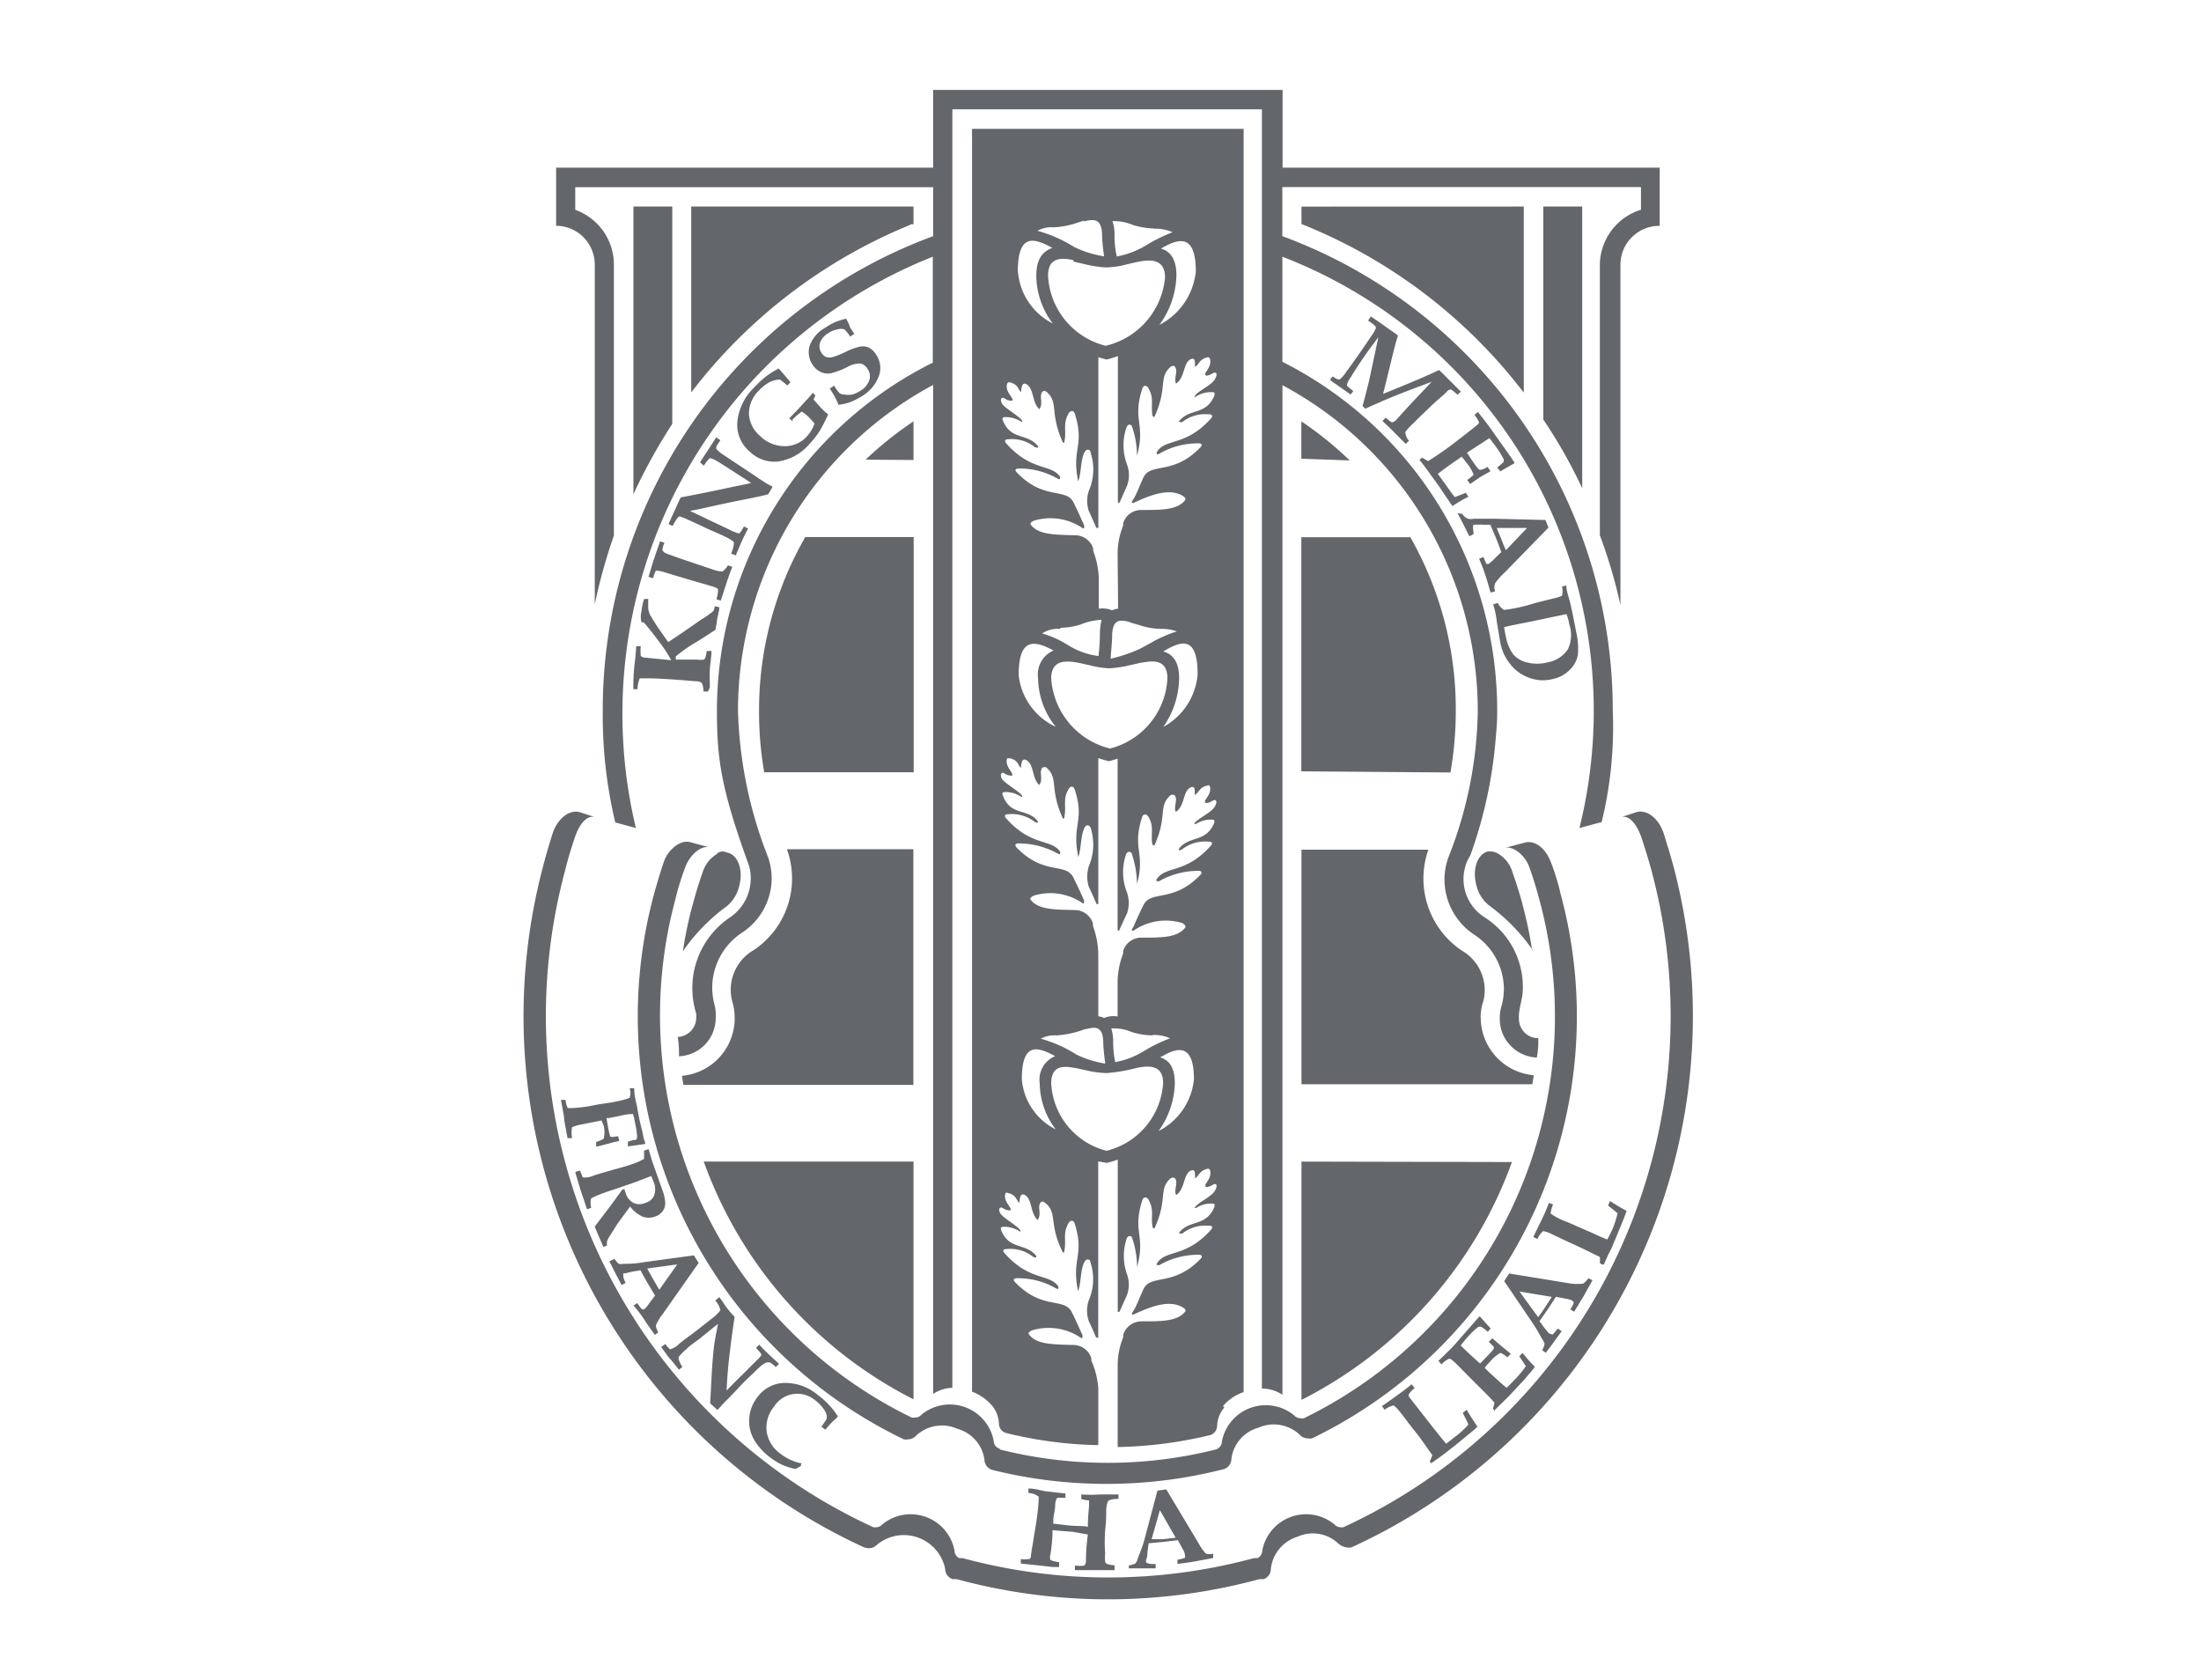 <svg id="Layer_1" data-name="Layer 1" xmlns="http://www.w3.org/2000/svg" width="223mm" height="170.2mm" viewBox="0 0 632.13 482.46">
  <path d="M292.53,193.66a18.61,18.61,0,0,0,10.69,15.06,22.62,22.62,0,0,1-5.08-13.93,7.52,7.52,0,0,1,4.43-8c-5.19-2.77-10-4-10,6.91m22.86,98.15a4.82,4.82,0,0,1,1.65.48,7,7,0,0,1,3.9-.42V281.66a23.78,23.78,0,0,1,1.59-7.86v-.71a5.44,5.44,0,0,1,5.32-3.83c5.9,0,10.39,0,12.58-3,0-.35,0-.59-.89-1.18a16.27,16.27,0,0,0-14.05,2.19c-.48,0-.77,0,0-1.13.88-2.06,1.83-4.13,2.89-6.26,2.19-4.37,8.56-.47,16.42-8.74.35-.47.47-1.12-.77-1.06a22.64,22.64,0,0,0-11.22,3c-.59,0-.89,0-.65-.59,2.6-4,8.27-1.41,15.65-9.74.35-.41.47-1.12-.83-1.06a10.69,10.69,0,0,0-7.56,2.24c-.65.35-1.12.35-.76-.35,3.07-3.67,7.61-1.6,10-7.21,0-.35.47-1.06-.83-1a7.87,7.87,0,0,0-4.49,1.3c-.41,0-.47,0,0-.65,1.54-1.42,4.55-2.78,5.49-4.37s.36-2.31-.71-1.66a3.68,3.68,0,0,1-1.53.59c-.3,0-.83,0-.47-.76s1.95-2.31,1.24-4.2a.59.59,0,0,0-.71,0c-2.42.53-2.3,2.07-3.54,2.66,0-2,0-2.6-1.25-2.13-2.24,1.13-1.53,5.2-4.19,7-.77-1.53.71-3.42-.35-4.78a1.23,1.23,0,0,0-1.18,0c-3.61,3.13-.83,5.9-4.55,14.23,0,.41-.47,0-.65,0-.59-3.19.59-5-1.12-8-.42-.77-1.42-1.12-1.83,0-3,9.27,1,10.1-1.48,19.25A28.57,28.57,0,0,0,325,245c-.48-.65-1.25-.47-1.6.36a15.72,15.72,0,0,0,.3,11,9.48,9.48,0,0,1,0,5.91c-.77,1.59-1.48,3.19-2.19,4.72,0,.36-.47.42-.53,0V217.88l-2.48.71a27,27,0,0,1-3.07-.89v41.69c0,.42-.42.36-.59,0-.65-1.53-1.36-3.13-2.13-4.72a9.93,9.93,0,0,1,0-5.91,15.79,15.79,0,0,0,.53-11c-.35-.83-1.12-1-1.59-.36-1.36,2.25-1,5.91-1.95,8.69-2-9.34,1.95-10.22-1.06-19.43-.42-1.18-1.36-.83-1.78,0-1.71,3-.53,4.78-1.18,8,0,.47-.35.65-.59,0-3.72-8.39-1-11.1-4.54-14.23-.54-.36-.95,0-1.19,0-1.06,1.35.36,3.24-.88,5-2.19-2-1.42-5.91-3.72-7.15-.89-.47-1.42,0-1.54,2.25-.88-.71-.76-2.25-3.19-2.78h-.76c-.65,1.83.82,3.19,1.3,4.19s0,.77-.48.77a3.42,3.42,0,0,1-1.53-.59c-1.07-.65-1.48.53-.71,1.65s4,3,5.43,4.37c.42.48.36.89,0,.65a8.3,8.3,0,0,0-4.49-1.35c-1.24,0-.88.64-.76,1.06,2.3,5.9,6.91,3.54,9.92,7.2.41.65,0,.65-.71.36a10.74,10.74,0,0,0-7.62-2.25c-1.24,0-1.12.65-.77,1.07,7.33,8.32,13.05,5.9,15.65,9.74,0,.59,0,.83-.65.53a23.2,23.2,0,0,0-11.22-2.95c-1.24,0-1.12.59-.77,1.06,7.86,8.27,14.18,4.31,16.42,8.74,1.07,2.13,2,4.2,3.07,6.56,0,.88,0,1-.41.82a16.32,16.32,0,0,0-14.06-2.18c-1.06.59-1.06.83-.88,1.18,2.18,2.83,6.73,2.83,12.58,2.95a5.5,5.5,0,0,1,5.31,3.84v.71a24.74,24.74,0,0,1,1.54,8.68v17.3Zm5.55-133a21.67,21.67,0,0,1,1.59-7.91v-.65a5.38,5.38,0,0,1,5.32-3.84c5.9,0,10.39,0,12.58-2.95,0-.42,0-.59-.89-1.18-3.66-2.07-8.62-.48-14.05,2.12-.48,0-.77,0,0-1.12s1.89-4.13,2.89-6.26c2.24-4.37,8.56-.41,16.48-8.74.35-.41.47-1.06-.83-1a21.73,21.73,0,0,0-11.16,3c-.59.29-.89,0-.65-.53,2.54-4.08,8.27-1.42,15.65-9.75.29-.47.47-1.12-.83-1.06a10.58,10.58,0,0,0-7.56,2.24c-.65,0-1.18,0-.76-.41,3-3.6,7.61-1.53,10-7.15,0-.41.47-1.12-.83-1.06a8,8,0,0,0-4.49,1.3c-.41.3-.47,0,0-.59,1.48-1.48,4.55-2.78,5.49-4.43s.36-2.3-.77-1.59a5.46,5.46,0,0,1-1.53.59s-.77,0-.41-.77,1.89-2.36,1.24-4.19a.6.6,0,0,0-.71-.3c-2.42.59-2.36,2.13-3.55,2.72,0-2,0-2.6-1.24-2.19-2.24,1.12-1.53,5.2-4.19,7-.77-1.59.71-3.42-.35-4.84,0-.3-.65-.36-1.18,0-3.61,3.07-.83,5.9-4.61,14.23,0,.41-.47,0-.59,0-.65-3.19.53-5-1.18-8-.36-.77-1.36-1.18-1.77,0-3,9.27,1,10.1-1.54,19.31a26.16,26.16,0,0,0-1.48-8.5c-.41-.65-1.18-.54-1.53.35a15.81,15.81,0,0,0,.18,10.81,8.79,8.79,0,0,1,0,5.9l-2.13,4.79a.27.27,0,0,1-.53,0V102.25a33.84,33.84,0,0,1-3.25,1l-2.36-.65v49h-.59c-.63-1.54-1.34-3.13-2.13-4.79a9.17,9.17,0,0,1,0-5.9,15.43,15.43,0,0,0,.47-11c0-.88-1.06-1-1.53-.35-1.42,2.24-1,5.9-2,8.68-2-9.39,1.95-10.22-1-19.49-.42-1.12-1.36-.77-1.77,0-1.72,3-.54,4.79-1.19,8,0,.48-.35.65-.59,0-3.72-8.44-1-11.1-4.54-14.23-.59-.35-.95-.29-1.24,0-1,1.36.41,3.19-.83,5-2.19-2-1.48-5.9-3.72-7.2-.89-.42-1.42,0-1.54,2.3-.88-.71-.76-2.24-3.24-2.83a.59.59,0,0,0-.71.29c-.65,1.83.76,3.19,1.3,4.19s0,.77-.48.77a3.17,3.17,0,0,1-1.53-.59c-1.12-.71-1.48.47-.71,1.6s4,2.95,5.43,4.43c.42.47.36.88,0,.59a8.78,8.78,0,0,0-4.49-1.3c-1.24,0-.88.65-.76,1.06,2.3,5.61,6.91,3.54,9.92,7.15.41.7,0,.7-.77.41a10.52,10.52,0,0,0-7.56-2.25c-1.24,0-1.12.6-.77,1.07,7.33,8.32,13.05,5.9,15.59,9.74,0,.59,0,.83-.65.53a22.15,22.15,0,0,0-11.16-2.95c-1.24,0-1.12.59-.77,1,7.86,8.33,14.18,4.37,16.42,8.74,1.07,2.13,2,4.26,3.07,6.62,0,.88,0,1-.47.77a16.4,16.4,0,0,0-14-2.13c-1.07.59-1.07.77-.83,1.18,2.12,2.84,6.67,2.84,12.58,3a5.44,5.44,0,0,1,5.31,3.84v.65a24,24,0,0,1,1.6,7.86v8.74a7.41,7.41,0,0,1,3.84.47,4.78,4.78,0,0,1,1.71-.47Zm10,138.49a22.38,22.38,0,0,1-5.91-.95,12.85,12.85,0,0,0-5.9-1.06,13.05,13.05,0,0,1,.53,4.07,29.27,29.27,0,0,0,.59,5.61,23.47,23.47,0,0,0,8.15-3.13,45.9,45.9,0,0,1,7.62-3.72,11.38,11.38,0,0,0-5.08-.94m-19.14-1.77a28.41,28.41,0,0,1-8.5,1.89,8.12,8.12,0,0,0-4.43.94,37.94,37.94,0,0,1,10.22,4.55,29.71,29.71,0,0,0,8.32,2.6,55.78,55.78,0,0,1-.59-5.91c0-3.13-.94-4.25-2.48-4.37a8.45,8.45,0,0,0-2.54.42m16-105.3-3.37.77a33.48,33.48,0,0,1-5.9.88,26.55,26.55,0,0,1-5.61-.88c-4-.83-11.05-3.19-11.05,3.78a22.21,22.21,0,0,0,16.89,20.13,21.9,21.9,0,0,0,16.48-20.13c0-5.14-3.48-5.26-7.14-4.55m15.82,3.42c0-11.16-4.6-9.8-9.86-6.61,2.66.77,4.55,2.83,4.55,7.74a25.12,25.12,0,0,1-4.55,13.93,19,19,0,0,0,9.86-15.06m-1.06,116.28c0-10.51-4.73-9.33-9.69-6.31,2.48.7,4.2,2.77,4.2,7.44a24.52,24.52,0,0,1-4.67,13.7,18.74,18.74,0,0,0,10.16-14.83m-49.43,0a17.73,17.73,0,0,0,9.74,14.36,22.24,22.24,0,0,1-4.6-13.23,7.26,7.26,0,0,1,4.43-7.8c-5.08-2.77-9.57-4.13-9.57,6.67m15.35-3.24c-3.6-.77-6.91-.65-6.91,4.37a21.1,21.1,0,0,0,15.89,19.37A21.38,21.38,0,0,0,334.05,311c0-5.08-3.84-5.08-7.38-4.37a50,50,0,0,1-8.92,1.53,30.26,30.26,0,0,1-5.91-.82l-3.24-.71m16-127.92a7.43,7.43,0,0,0-2.6-.47c-1.59,0-2.6,1.3-2.6,4.55,0,1.59-.29,3.78-.41,6.38a45.3,45.3,0,0,0,8.39-2.84l3.13-1.71a37.76,37.76,0,0,1,7.5-3.31,13.15,13.15,0,0,0-4.61-.71,20.8,20.8,0,0,1-5.91-1l-3-.89m-20,1.89a8.3,8.3,0,0,0-5.2,1.3,29.15,29.15,0,0,1,7.56,3.43,22,22,0,0,0,8.63,3.07,50.72,50.72,0,0,0,.41-5.91,19.41,19.41,0,0,1,.47-4.49,17.08,17.08,0,0,0-5.9,1.3,21.61,21.61,0,0,1-5.91,1M343.44,78c0-10.92-4.84-9.68-10-6.61,2.6.77,4.43,2.89,4.43,7.74a24.93,24.93,0,0,1-4.9,14.17A19.45,19.45,0,0,0,343.44,78m-51.08,0a18.29,18.29,0,0,0,10,14.89,22.91,22.91,0,0,1-4.73-13.7c0-4.91,1.89-7,4.61-8-5.32-2.89-9.92-4.31-9.92,6.85m15.88-3.36c-3.72-.77-7.2-.65-7.2,4.55a21.89,21.89,0,0,0,16.53,20.07,22.2,22.2,0,0,0,17.07-19.6c0-7-7-4.67-11-3.78a25.66,25.66,0,0,1-5.91.88,31.72,31.72,0,0,1-5.9-.88l-3.37-.77m2.95-11.81-2.95.94a24.15,24.15,0,0,1-5.91,1,8.07,8.07,0,0,0-4.54,1,39.49,39.49,0,0,1,10.57,4.67,29.88,29.88,0,0,0,8.56,2.66,55.78,55.78,0,0,1-.59-5.91c0-3.25-1-4.43-2.6-4.49a7.45,7.45,0,0,0-2.6.41m20,2a23.22,23.22,0,0,1-5.9-1,14.11,14.11,0,0,0-5.91-1.12,12,12,0,0,1,.59,4.25,27.3,27.3,0,0,0,.65,5.91,25.44,25.44,0,0,0,8.39-3.19,47,47,0,0,1,7.62-3.78,11.74,11.74,0,0,0-5.26-1m20.14,338.51a8.48,8.48,0,0,0-2.07,5.25,2.83,2.83,0,0,1-2,2.66A121.51,121.51,0,0,1,321,415.54V391.91a21.67,21.67,0,0,1,1.59-7.91v-.71a5.5,5.5,0,0,1,5.32-3.84c5.9,0,10.39,0,12.58-2.95,0-.35,0-.59-.89-1.12-3.66-2.07-8.62-.47-14.05,2.12-.48,0-.77,0,0-1.12s1.89-4.13,2.89-6.26c2.24-4.37,8.56-.47,16.48-8.74.35-.41.47-1.12-.83-1.06a22.42,22.42,0,0,0-11.16,3c-.59,0-.89,0-.65-.53,2.54-4.08,8.27-1.42,15.65-9.8.29-.42.47-1.07-.83-1a10.59,10.59,0,0,0-7.56,2.25c-.65,0-1.18,0-.77-.42,3-3.6,7.62-1.53,10-7.2,0-.36.48-1.06-.82-1a8,8,0,0,0-4.49,1.3c-.41,0-.47,0,0-.59,1.48-1.47,4.55-2.77,5.49-4.43s.36-2.3-.77-1.59a4.91,4.91,0,0,1-1.53.59s-.77,0-.41-.77,1.89-2.36,1.24-4.19a.6.6,0,0,0-.71-.3c-2.42.59-2.37,2.07-3.55,2.72,0-2,0-2.6-1.24-2.18-2.24,1.12-1.53,5.19-4.19,7-.77-1.59.71-3.42-.35-4.84a1.27,1.27,0,0,0-1.19,0c-3.6,3.07-.82,5.91-4.6,14.23,0,.42-.47,0-.59,0-.65-3.25.53-5-1.18-8-.36-.77-1.36-1.12-1.77,0-3,9.27,1,10.1-1.54,19.25a26.8,26.8,0,0,0-1.48-8.5c-.41-.59-1.18-.47-1.53.41a15.83,15.83,0,0,0,.12,10.22,8.82,8.82,0,0,1,0,5.91l-2.13,4.78s-.53.35-.53,0V333a24.48,24.48,0,0,1-3.13.94l-2.48-.41v50.61h-.59c-.65-1.6-1.36-3.13-2.13-4.79a9.17,9.17,0,0,1,0-5.9,15.43,15.43,0,0,0,.47-11c0-.88-1.06-1-1.53-.35-1.42,2.24-1,5.91-2,8.68-2-9.39,1.95-10.22-1-19.49-.42-1.18-1.36-.76-1.77,0-1.72,3-.54,4.79-1.19,8,0,.47-.35.65-.59,0-3.95-8-1.24-11.05-5-13.94-.59-.42-.94-.36-1.24,0-1,1.36.42,3.19-.82,5-2.19-2-1.48-5.91-3.72-7.21-.89-.41-1.42,0-1.54,2.31-.89-.71-.77-2.25-3.25-2.84a.62.62,0,0,0-.71,0c-.65,1.83.77,3.19,1.3,4.2s0,.76-.47.76a3.82,3.82,0,0,1-1.53-.59c-1.13-.71-1.48.48-.71,1.6s4,2.95,5.43,4.43c.41.47.35.88,0,.59a7.78,7.78,0,0,0-4.49-1.3c-1.24,0-.88.65-.77,1.06,2.31,5.61,6.91,3.54,9.93,7.15.41.71,0,.71-.77.41a10.49,10.49,0,0,0-7.56-2.24c-1.24,0-1.12.59-.77,1.06,7.32,8.33,13.05,5.9,15.59,9.74,0,.59,0,.83-.65.53a21.73,21.73,0,0,0-11.16-2.95c-1.24,0-1.12.59-.77,1,7.86,8.32,14.18,4.37,16.42,8.74,1.06,2.12,2,4.25,3.07,6.61,0,.89,0,1-.47.77a16.42,16.42,0,0,0-14.06-2.13c-1.06.59-1.06.77-.82,1.18,2.12,2.84,6.67,2.84,12.58,3a5.42,5.42,0,0,1,5.31,3.83v.65a24.1,24.1,0,0,1,2,7.86V415a119.85,119.85,0,0,1-26.46-3.48,2.84,2.84,0,0,1-2.07-2.66,8.64,8.64,0,0,0-2.12-5.37,14,14,0,0,0-5.61-3.84V37h78V399.77a13.21,13.21,0,0,0-5.91,4m-103,40.63a167.83,167.83,0,0,1-92.18-196c.76-3,1.65-5.91,2.59-8.92,1.3-4.19,4.67-7.08,7.8-6.26l4.37,1.42c-2.48-.65-4.72,2.42-5.91,6.38-1,2.95-1.91,6-2.65,9a161.51,161.51,0,0,0,88.58,188.57h.71a2.42,2.42,0,0,0,1.83-.83,12.82,12.82,0,0,1,20.73,7.5,2.36,2.36,0,0,0,1.42,2.19h.94a160.26,160.26,0,0,0,83.62,0h1a2.38,2.38,0,0,0,1.42-2.19,12.81,12.81,0,0,1,20.72-7.5,2.44,2.44,0,0,0,1.83.83h.71A161.59,161.59,0,0,0,474.31,250c-.83-3.07-1.72-5.9-2.72-9-1.3-4-3.54-7-5.91-6.38l4.37-1.42c3.13-.82,6.5,2.07,7.8,6.26.95,3,1.83,5.91,2.66,8.92a167.84,167.84,0,0,1-92.42,196,4.74,4.74,0,0,1-3.67-1.07,10.63,10.63,0,0,0-11.81-2,10.9,10.9,0,0,0-7.62,9.22,3.05,3.05,0,0,1-2.12,2.95h-1.18a166,166,0,0,1-86.93,0h-1.18a3.14,3.14,0,0,1-2.13-2.95,12.11,12.11,0,0,0-19.49-7,3.31,3.31,0,0,1-3.66.83m38.86-28.11a127.33,127.33,0,0,0,62,0,2.43,2.43,0,0,0,1.77-2.31,12.82,12.82,0,0,1,20.73-7.5,2.42,2.42,0,0,0,1.83.83,2.8,2.8,0,0,0,1,0,128.32,128.32,0,0,0,67.68-148.7c-.89-3.31-1.83-6.5-3-9.69s-4.43-5.9-6.79-5.43l5.55-1.48c2.95-.77,5.9,1.6,7.44,5.49a67.47,67.47,0,0,1,2.89,9.45,134.59,134.59,0,0,1-71.45,156.15,4.29,4.29,0,0,1-1.24,0,3.29,3.29,0,0,1-2.37-1.13A10.89,10.89,0,0,0,361.39,410a10.69,10.69,0,0,0-7.73,8.92,3.08,3.08,0,0,1-2.31,3,135.2,135.2,0,0,1-32.71,4.2h-.89a135.16,135.16,0,0,1-32.72-4,3.13,3.13,0,0,1-2.3-3,10.69,10.69,0,0,0-7.74-8.8,10.85,10.85,0,0,0-11.81,1.89,3.24,3.24,0,0,1-2.36,1.12,3.69,3.69,0,0,1-1.24,0,134.71,134.71,0,0,1-71.75-156.56c.88-3.18,1.83-6.37,2.89-9.44s4.49-6.26,7.44-5.5l5.55,1.48c-2.3-.53-5.37,1.95-6.79,5.43a77.47,77.47,0,0,0-3,9.69,128.34,128.34,0,0,0,67.91,148.64,2.86,2.86,0,0,0,1,0,2.42,2.42,0,0,0,1.83-.83,12.82,12.82,0,0,1,20.73,7.5,2.42,2.42,0,0,0,1.77,2.31M437.63,59.31v53.45a150.45,150.45,0,0,0-63.84-48.43v-5Zm-239.11,0h63.84v5.08h-.65l-.59.3a151.18,151.18,0,0,0-62.6,48Zm212.6,361-.48-.65a9.25,9.25,0,0,0,.71-1.83c-1.65-2.24-3.07-4.49-5-6.85s-2.77-3.72-4.13-5.31a9.14,9.14,0,0,0-1.95-2.07,5.87,5.87,0,0,0-2.6,1.24l-.77-1.06c1.78-1.19,2.84-2,4.61-3.25q2-1.41,3.9-3l.88,1.06a8.75,8.75,0,0,0-1.71,1.83V401l2.95,3.78,4.61,5.9c.89,1.07,1.95,2.48,3.19,3.9,1.18-.83,2-1.59,2.6-2a24.89,24.89,0,0,0,3.78-3.48c-.36-1-1-2.13-1.6-3.37l1.12-.88c.77,1.3,1.84,3,3.08,4.84a21.16,21.16,0,0,1-2.13,1.89l-4.55,3.72L415.43,417c-1.66,1.3-2.42,1.83-4.37,3.19m25.33-49.31,5.38,7.38c.59-.82,1.24-1.71,1.89-2.71s1.41-2.13,2-3.13Zm6.5,16.83a4.21,4.21,0,0,0,.71-1.77,3.38,3.38,0,0,0-.59-1.24c-.77-1.3-1.48-2.78-3-5l-8-11.81,1.42-2.19,17.72,2.9a14.46,14.46,0,0,0,3.6,0,12.24,12.24,0,0,0,1.48-1.54l1.12.59-2.48,4.49-2.78,4.55L451,376A6.58,6.58,0,0,0,452,374c-.41-.65-1.06-.83-2.3-1.06l-2.83-.53-2.48,3.78-2.25,3.19,1.24,1.71,1.42,1.77,1.06.41a12.37,12.37,0,0,0,1.54-1.77l1.12.77-2.36,3.25c-.83,1.18-1.6,2.12-2.19,2.95Zm17.3-24.56-.71-.42a8.72,8.72,0,0,0,0-1.77c-2.54-1.24-5.25-2.6-8-3.84s-4.25-2-5.9-2.77a9.54,9.54,0,0,0-2.37-.83,5.92,5.92,0,0,0-1.65,2.3l-1.18-.59c.89-1.95,1.77-3.66,2.54-5.25s1.36-3.08,1.95-4.55l1.18.47a8.11,8.11,0,0,0-.71,2.6,19,19,0,0,0,4.78,2.42l7,3.07c1.3.59,2.78,1.3,4.49,1.95.65-1.24,1.06-2,1.36-2.66a25.5,25.5,0,0,0,1.59-4.9l-2.71-2.18.53-1.3c1.3.82,2.83,1.77,4.78,2.83-.35,1-.65,1.89-1,2.66l-2.25,5.49-1.12,2.66a46,46,0,0,0-2.13,4.55m-31.29,42.22-.6-.83a8.38,8.38,0,0,0,.42-1.71c-1-1.24-4.25-4.37-7-7.14s-4.07-4.2-5-4.91a1.36,1.36,0,0,0-1.06-.53A7.61,7.61,0,0,0,414,391.8l-.88-1c1.83-1.77,3.24-3.13,4.25-4.19l5.9-6.73c.65-.71,1.13-1.36,1.72-1.89.88,1,1.83,2.12,3.13,3.48l-.83,1a10,10,0,0,0-1.95-1.48h-.71a20.18,20.18,0,0,0-3,2.83c-.65.71-1.36,1.6-2.13,2.54,2.25,2.25,4.14,3.9,5.56,5.2.82-.77,1.47-1.48,2.18-2.24a13.48,13.48,0,0,0,1.77-2v-.59s-.65-.59-1.42-1.42l1-1,2.6,2.24,2.71,2.19-1,1.06a6,6,0,0,0-2-1.3,11.79,11.79,0,0,0-3.13,2.72,13.75,13.75,0,0,0-1.36,1.59l1.18,1.18c2.19,2,3.84,3.55,5.14,4.55l2.31-2.36a29.2,29.2,0,0,0,3.18-3.84c-.53-.83-1.18-1.83-1.88-2.84l.94-1a39.09,39.09,0,0,0,3.54,4,21.61,21.61,0,0,1-1.77,2.18c-.41.42-1.06,1.36-2.3,2.6l-3.07,3.31c-1.24,1.3-2.9,2.83-4.37,4.31M161.13,315.85h1.3a5.9,5.9,0,0,0,.65,2.36h1.13a42.38,42.38,0,0,0,7-.94c2.6-.47,4-.53,5.91-1a20,20,0,0,0,3.72-1,4.41,4.41,0,0,0,0-2.78h1.3a18.36,18.36,0,0,0,.65,4.49c.29,1.36.71,4.08,1.18,5.91s.65,2.71.83,3.66.47,1.3.53,1.95l-5,.71v-1.36l1.59-.47c.53,0,.83,0,1-.42a4.29,4.29,0,0,0,0-1.24,21.93,21.93,0,0,0-.48-3,27.54,27.54,0,0,0-.64-2.83,16.78,16.78,0,0,0-3.67.53l-3.24.65h-.71l.41,2.36a23.68,23.68,0,0,0,.65,2.89c.59.42,1.24,0,2.3,0l.3,1.36a18.24,18.24,0,0,0-2.72.65c-1.53.36-2.12.59-3.9.95V327.9a6,6,0,0,0,2.19-.95,8.73,8.73,0,0,0,0-3.6l-.65-1.59-5.91,1.18a11.42,11.42,0,0,0-2.54.76,7.5,7.5,0,0,0,0,3.13H163l-.94-5.07c0-1.3-.59-3.61-1-6.26m4.26,21,1.24-.35c.53,1.12.71,1.83.82,1.95a5.52,5.52,0,0,0,2.84-.42c2.12-.71,3.07-.94,5.08-1.53s3.84-1,6.38-1.89a17.15,17.15,0,0,0,3.3-1.48v-2.36l1.3-.42c.65,2.19,1,3.43,1.24,4.08l2.72,7.68a12.24,12.24,0,0,1,.82,3.78,3.82,3.82,0,0,1-.82,2.36,4.2,4.2,0,0,1-2.19,1.48,5.08,5.08,0,0,1-3.48,0,9.27,9.27,0,0,1-3.6-2.9l-3.61,4.9-2.3,3.66a5.9,5.9,0,0,0-.71,1.42,3.34,3.34,0,0,0,0,1.18l-1.06.48-.36-.89c-1.06-2.48-1.83-4.19-2.12-5l4.49-5.91,3.48-4.78h.59a5.14,5.14,0,0,0,.3.94,4.52,4.52,0,0,0,2.18,2.9,4,4,0,0,0,3.6,0,3.54,3.54,0,0,0,2.37-2,5.26,5.26,0,0,0-.06-3.9l-.71-1.77-4.61,1.77L177,341.36c-1.24.42-2.83.89-4.78,1.66a21.23,21.23,0,0,0-2.42,1.12,4.81,4.81,0,0,0,0,2.71l-1.19.42c-.64-1.83-1.18-3.55-1.71-5l-1.65-5.49M194.5,363.1l-8.62,1.18,1.59,2.89c.65,1.06,1.24,2.18,1.89,3.19Zm-18-1.6a6,6,0,0,0,1.18,1.42,3.1,3.1,0,0,0,1.42,0,31.13,31.13,0,0,0,5.9-.47l14.29-1.95,1.36,2.18-10.39,14.77a13.63,13.63,0,0,0-1.89,3.18,4.15,4.15,0,0,0,.71,1.95l-1,.77c-1-1.48-2.12-2.89-2.95-4.25a30.87,30.87,0,0,0-3.19-4.19l1.12-.71A10.16,10.16,0,0,0,184.4,376H185a7.17,7.17,0,0,0,1.36-1.6l1.77-2.36-2.3-3.84-1.89-3.42-2.07.35c-.75.14-1.5.32-2.24.53H179a4.52,4.52,0,0,0,.71,2.72l-1.18.65-1.83-3.48c-.71-1.36-1.19-2.48-1.72-3.31Zm13.58,25.22,1-.77a8.87,8.87,0,0,0,1.35,1.54,5.92,5.92,0,0,0,2.66-1.6c1.89-1.59,2.72-2.07,4.49-3.42l5.2-4.08a12.21,12.21,0,0,0,2.12-2.13,5.88,5.88,0,0,0-1.47-2.77l1.12-1c1.12,1.3,1.3,1.95,2.24,3.13a31.43,31.43,0,0,0,2.19,2.54c-.59,3.9-1.12,7.86-1.66,12.58-.35,3.13-.53,6.38-.65,8.57,0,0,2.78-2.84,4.61-4.61l4.13-4.13a6,6,0,0,0,1.24-1.42c0-.65-.7-1.06-1.53-2.13l.94-.88c.79.89,1.61,1.73,2.48,2.54,1.19,1.18,2.31,2.06,3.19,3l-.94.88a6.87,6.87,0,0,0-1.77-1.35h-.77a7.47,7.47,0,0,0-2.07,1.35l-4.49,4.31-4.37,4.61c-1.24,1.12-2.12,2.25-3.3,3.43-1.07-1.13-1.77-1.54-2.07-2,.3-4.08.41-9.92,1.06-15.83.36-3,.89-5,1.18-6.91l-4.6,3.72c-1.24,1.12-3,2.07-4.61,3.66a17.36,17.36,0,0,0-2.07,2.13v.59A6.39,6.39,0,0,0,196,392.5l-1,.83c-1.12-1.36-1.89-2.42-2.42-2.95s-1.42-1.83-2.72-3.6m40.16,33.66V421l-1.53.83a17.19,17.19,0,0,1-3.72-1.13,17.77,17.77,0,0,1-3.49-2.12,16.86,16.86,0,0,1-4.9-5.49,10.56,10.56,0,0,1-1.18-5.91,10.85,10.85,0,0,1,2.3-5.91,9.83,9.83,0,0,1,7.62-4.13,14.46,14.46,0,0,1,9.8,3.49,23,23,0,0,1,3.13,2.77,20.73,20.73,0,0,1,2.6,3.37,12.88,12.88,0,0,1-1.36,1.3c-.65.65-1.41,1.47-2.24,2.48l-1.12-.83c.94-1.36,1.42-2.13,1.47-2.24a3.23,3.23,0,0,0,0-1.24,6.75,6.75,0,0,0-1.18-2.07,10.15,10.15,0,0,0-2.12-2.07A7.92,7.92,0,0,0,223,403a6.88,6.88,0,0,0-.65.88,9.39,9.39,0,0,0-2.13,7.44,9.61,9.61,0,0,0,4.08,6.26A13.38,13.38,0,0,0,227,419.2a12.09,12.09,0,0,0,3.43,1.06m102.69,13.41L330.74,442H334l3.66-.41Zm-8.85,15.82a4.71,4.71,0,0,0,1.83-.53,3.62,3.62,0,0,0,.65-1.3c.47-1.41,1.18-2.89,1.89-5.37l3.78-14.23,2.53-.36,9.28,15.47a13.81,13.81,0,0,0,2.12,3,4.26,4.26,0,0,0,2.07,0v1.24l-5,.94c-2,.36-3.6.53-5.26.77V447.9a8.65,8.65,0,0,0,2.19-.59,3.91,3.91,0,0,0-.65-2.42l-1.42-2.6-4.49.53-3.89.35-.36,2.6a5.38,5.38,0,0,1-.41,2.25v.59c.59.53,1.42.53,2.77.53v1.24h-7.73ZM293.18,449v-1.3a8.18,8.18,0,0,0,2.42,0,.89.89,0,0,0,.48-.71c0-.53.35-2.59.65-4.31.47-3.19.88-5,1.24-8.21a38.15,38.15,0,0,0,.35-4.66,4.82,4.82,0,0,0-2.95-1.06v-1.3c2.12,0,3.9.71,5.14.82s3.83.48,5.49.59v1.3a12.23,12.23,0,0,0-2.42,0,4.56,4.56,0,0,0-.53,2c0,1.48-.42,2.66-.54,4.13v1.3c1.13,0,2.78.36,5.26.54s3.6,0,4.67.35c0-3.37.35-5.37.35-6.5v-1.06c0-.12-.83,0-2.24-.47v-1.3a35.15,35.15,0,0,0,5.43,0h5.25v1.3a6.89,6.89,0,0,0-2.77.41c-.59.53-.65,1.77-.77,2.72a41,41,0,0,1-.29,5.9,46.13,46.13,0,0,0,0,6.68,10.35,10.35,0,0,0,0,2.36l.35.53a9.07,9.07,0,0,0,2.36.47v1.36h-11.4v-1.3a9.53,9.53,0,0,0,2.72,0,2.42,2.42,0,0,0,.47-1.24,52.33,52.33,0,0,1,.54-7.68l-4.26-.76-5.9-.48v1.07a51.43,51.43,0,0,1-.59,5.9,2.44,2.44,0,0,0,0,1.6,7.82,7.82,0,0,0,2.48.59V450H302.4l-3.19-.36ZM206,245a4.21,4.21,0,0,1,1.65-.53l1.42.42c2.95.76,4.43,5,3.25,9.5a10.68,10.68,0,0,1-3.66,5.91,53,53,0,0,0-12.52,12.87c.47-3.3,1.12-6.61,1.89-9.86.29-1.24.59-2.42.94-3.6q1.24-4.72,2.83-9.21a9.36,9.36,0,0,1,4.2-5.32m234.27,27.76A54.43,54.43,0,0,0,427.65,260a10.4,10.4,0,0,1-3.66-5.9c-1.18-4.49.3-8.74,3.25-9.57A4.66,4.66,0,0,1,430,245a9.06,9.06,0,0,1,4.37,5.44c1.06,3,2,5.9,2.89,9.21l.83,3.31q1.17,4.95,1.95,9.92M268,400.54v-290a106.33,106.33,0,0,0-56.05,93.61,123.57,123.57,0,0,0,8.68,42.1,19.5,19.5,0,0,1,1,5.91A18.75,18.75,0,0,1,213,267.9a19,19,0,0,0-8.45,15.71,19.34,19.34,0,0,0,.65,4.9,11.65,11.65,0,0,1,.35,3.72A11,11,0,0,1,195,303.33a29.89,29.89,0,0,0-.35-5.55,5.55,5.55,0,0,0,5.31-5.55,5.24,5.24,0,0,0,0-1.12,25.31,25.31,0,0,1-1.12-7.39,24.39,24.39,0,0,1,10.87-20.31,13.51,13.51,0,0,0,5.9-11.16,12,12,0,0,0-.71-4.25c-7.91-21.86-9-30.3-9-44.06a111.77,111.77,0,0,1,62-99.8V73.72a141.2,141.2,0,0,0-85.28,164.06l-5.91-1.6a132.6,132.6,0,0,1-3.6-32.06A145,145,0,0,1,268,67.82V53.76H165.21v6.5A16.71,16.71,0,0,1,176.31,76V153.8a156.75,156.75,0,0,0-5.49,19.73V76a11.17,11.17,0,0,0-11.1-11.17V48.15H268V25.83H368.36V48.15H476.67V64.86a11.17,11.17,0,0,0-11.28,11V173.7a147.88,147.88,0,0,0-5.91-20V76a16.73,16.73,0,0,1,11.81-15.77v-6.5h-103V67.82a145.15,145.15,0,0,1,94.9,136.3A115,115,0,0,1,460,236.07l-6.38,1.71A139.79,139.79,0,0,0,368.3,73.72V103.9A112.21,112.21,0,0,1,430,204.12q0,3.48-.36,7.08a129.67,129.67,0,0,1-7.38,34.49,11.93,11.93,0,0,0-1,1.89,13,13,0,0,0,5,15.77,23.63,23.63,0,0,1,11.1,20.55c0,2.6-.83,4.49-1.12,7.38a7.11,7.11,0,0,0,0,1.13,5.54,5.54,0,0,0,5.37,5.72h.18a24.6,24.6,0,0,1-.42,5.56,11.11,11.11,0,0,1-10.63-11.46,10.53,10.53,0,0,1,.48-3.25,19.44,19.44,0,0,0,.7-5.26,18.82,18.82,0,0,0-8.2-15.11,19,19,0,0,1-8.86-16,18.44,18.44,0,0,1,1.36-7,118.46,118.46,0,0,0,8.2-41.34,106.29,106.29,0,0,0-56.1-93.66V400.54a10.52,10.52,0,0,0-5.9-1.78V31.38H273.52V398.53A10.46,10.46,0,0,0,268,400.3M432,180a21.83,21.83,0,0,0,.48,2.78,12.23,12.23,0,0,0,2.18,5.2,7.62,7.62,0,0,0,3.84,2.24,11.83,11.83,0,0,0,5.91,0,8.83,8.83,0,0,0,5.9-3.78,9.56,9.56,0,0,0,.41-7.09,14.59,14.59,0,0,0-.82-3l-9.57,2c-3.13.65-6.67,1.3-8.15,1.71m-3.25-6.55,1.24-.36a4.54,4.54,0,0,0,1.83,2,46.87,46.87,0,0,0,8.92-2l5.26-1.3a12.83,12.83,0,0,0,2.42-.76,5.44,5.44,0,0,0,0-2.66l1.24-.3c0,1.6.77,3.43,1.24,5.49,0,0,1.06,4.79,1.59,7.86a19.71,19.71,0,0,1,.48,6.67,8,8,0,0,1-2.37,4.25A9.48,9.48,0,0,1,445.9,195a11.15,11.15,0,0,1-7.14-.53,11.82,11.82,0,0,1-5.2-4,13.51,13.51,0,0,1-2.66-5.91l-1-5.9a24.46,24.46,0,0,0-1-4.85m9.69-22.2H429.9c.29.94.76,1.95,1.24,3.07a33.85,33.85,0,0,0,1.36,3.31Zm-18.55-4a3.05,3.05,0,0,0,1.6,1.36,4.17,4.17,0,0,0,1.65,0h5.91l14.64.35.89,2.19L432,164.55a17,17,0,0,0-2.6,2.95,3.18,3.18,0,0,0,0,2.31l-1.29.35c-.54-1.77-.83-2.89-1.42-4.72s-1.24-3.49-1.89-5l1.24-.48c.53,1.18.77,1.83.88,2h.59a12.69,12.69,0,0,0,1.6-1.42l2.07-2c-.48-1.24-.95-2.66-1.6-4.2s-1.12-2.54-1.53-3.66h-1.95a17.81,17.81,0,0,0-2.31,0h-.59c-.35.71,0,1.48,0,2.72L422,154l-1.83-3.66c-.59-1.18-1.18-2.25-1.59-3ZM407.75,132l.71-.59a16.24,16.24,0,0,0,1.71,1,98,98,0,0,0,8.39-5.9c2.77-2.13,4.66-3.6,5.49-4.31s.71-.77.71-1a9.83,9.83,0,0,0-1.3-2.06l1-.83c1.6,2,3.13,4,4,5.26l5.14,7.26A25.65,25.65,0,0,1,435,133c-1.13.65-2.48,1.36-4.08,2.37l-.94-1.13a18.94,18.94,0,0,0,1.89-1.59,5,5,0,0,0,0-.77,30.65,30.65,0,0,0-2.19-3.54l-1.89-2.54L421.33,130c.59,1,1.24,1.89,1.78,2.72a21,21,0,0,0,1.71,2.18h.59a6.84,6.84,0,0,0,1.83-.82l.83,1.24-3,1.71L422.22,139l-.83-1.18a11.85,11.85,0,0,0,1.83-1.48,10.64,10.64,0,0,0-2.12-3.54c-.36-.47-.77-1.07-1.3-1.66l-1.36.95c-2.42,1.65-4.25,3-5.49,4l1.89,2.59c1.06,1.48,2,2.9,3,4.08l3.13-1.24.77,1.12a42.22,42.22,0,0,0-4.55,2.66c-.65-.77-1.18-1.66-1.71-2.42s-1-1.42-1.95-2.9l-2.66-3.66c-1-1.48-2.07-2.83-3.31-4.43M382,109.16l.65-1.07.65.36a2.3,2.3,0,0,0,1.42.53,7.56,7.56,0,0,0,1.83-2.07c1.54-2.07,3.13-4.31,4.84-6.79l2.72-4a8,8,0,0,0,1.06-1.94c0-.65-1.12-1.3-2.24-2.13l.77-1.18c1.12.77,2.48,1.65,4,2.77s2.72,1.83,3.78,2.72c-.41,1.36-.77,2.66-1.12,4l-3.13,12.75c7.44-3,12.76-5.25,16.06-6.85,1,.89,1.71,1.66,2.78,2.72l3.48,3.48-.94.89c-1.07-.95-1.72-1.48-1.95-1.48s-.65,0-1.24.71-2.66,2.25-5.26,4.84c-1.36,1.3-2.77,2.6-4.19,4.08a17.72,17.72,0,0,0-2.36,2.54,3.83,3.83,0,0,0,1.06,2.54l-.94.88-3.31-3.3c-.95-1-1.6-1.6-3.37-3.25l.89-1,.71.59c.59.54,1,.77,1.24.77a2.62,2.62,0,0,0,1.18-.77l3.36-3.72,6.74-7.14c-3.37,1.3-8.39,3.07-13.76,5.37-2.19,1-4,1.71-5.26,2.36l-.83-.76c.54-1.89,1.13-4.31,1.89-7.27l2.66-12.52-1.36,1.83q-3.61,4.8-6.73,9.93a5,5,0,0,0-.94,2c0,.3.7.83,1.83,1.72l-.77,1-2.66-1.89L382,109.16m-143.68,2.42,1.24-.83a11.82,11.82,0,0,0,1.6,2.19,2.57,2.57,0,0,0,1.35.35,6.89,6.89,0,0,0,2.31,0,8.67,8.67,0,0,0,2.36-1.12,5.6,5.6,0,0,0,2.48-3,3.53,3.53,0,0,0-.47-3.18,3.16,3.16,0,0,0-2.07-1.6,7,7,0,0,0-3.66.95,22.06,22.06,0,0,1-5,1.89,5.11,5.11,0,0,1-2.78-.42,5.86,5.86,0,0,1-2.3-2.06,6.5,6.5,0,0,1-.89-5.32A9.77,9.77,0,0,1,237.2,94a16.32,16.32,0,0,1,2.89-1.6,24.24,24.24,0,0,1,2.9-.88,12.8,12.8,0,0,1,1,2c0,.47.71,1.24,1.36,2.36l-1.18.77a11.09,11.09,0,0,0-1.66-2.07,3.24,3.24,0,0,0-1.95,0,6.73,6.73,0,0,0-2.71,1.12,5.24,5.24,0,0,0-2.36,2.78,3.37,3.37,0,0,0,.47,2.89,3.18,3.18,0,0,0,1.36,1.18,3.54,3.54,0,0,0,1.77,0,22.83,22.83,0,0,0,3.72-1.47,16.76,16.76,0,0,1,3.48-1.36,4.7,4.7,0,0,1,3,0,5.21,5.21,0,0,1,2.37,2.18,6.8,6.8,0,0,1,.82,5.91,11.3,11.3,0,0,1-4.84,5.9,21.64,21.64,0,0,1-3.31,1.72,15.31,15.31,0,0,1-3.54.82,18.19,18.19,0,0,0-.77-1.83,31.27,31.27,0,0,0-1.71-2.83M227.63,121l-.94-.89c1.41-1.42,2.59-2.66,3.66-3.84s2.06-2.18,3.13-3.48l.71.82a9.67,9.67,0,0,0-.53,1.13l1.83,2.06a18.12,18.12,0,0,0,2.36,2.19,46,46,0,0,1-2.48,4.84,25,25,0,0,1-2.78,3.54,14.72,14.72,0,0,1-9,5.14,10.14,10.14,0,0,1-8.33-2.89,10,10,0,0,1-3.48-8.62,15.87,15.87,0,0,1,4.84-9.75,28.44,28.44,0,0,1,3.36-3.13,27.87,27.87,0,0,1,3.67-2.3l3.36,3.9-.88,1A21.69,21.69,0,0,0,224,109a6.82,6.82,0,0,0-3.13.82,11.78,11.78,0,0,0-3,2.43,9.26,9.26,0,0,0-2.78,6.55,8.93,8.93,0,0,0,3.19,6.38,10,10,0,0,0,7.09,2.95,8.45,8.45,0,0,0,6.38-2.83,10.73,10.73,0,0,0,2.18-3.66,19.29,19.29,0,0,0-1.54-1.72,9.2,9.2,0,0,0-2.12-1.71,16.22,16.22,0,0,0-2.66,2.3m-16.18,39L210,159a12.74,12.74,0,0,0,.77-2.78v-.59a11.54,11.54,0,0,0-2.3-1.41c-1.77-.89-3-1.36-4.85-2.19s-3.6-1.71-5.9-2.72a17.14,17.14,0,0,0-2.48-1c-.65,0-1.3,1.42-2.07,2.72l-1.18-.54,2.13-4.66c.53-1.18.88-2,1.41-3,3.84-.71,8-1.54,12.7-2.54,3.13-.71,5.38-1.06,7.5-1.6l-5.08-3.3c-2-1.24-3.54-2.31-5-3.13a6,6,0,0,0-1.77-.71,8.82,8.82,0,0,0-1.71,2.18l-1.12-.94c.59-1,1.24-1.95,2.06-3.19l2.6-4,1.18.83a16.63,16.63,0,0,0-1.18,1.89v.59a11,11,0,0,0,1.71,1.48l5.14,3.42c3.66,2.36,7.8,5.38,9.33,5.91a16.12,16.12,0,0,1-1.3,2.24c-3.89,1-8.62,1.77-14.46,3.07-3,.65-5.91,1.36-8,1.66l5.91,2.83,5.25,2.48a15.79,15.79,0,0,0,2.78,1.18c.53,0,.89-.77,1.59-2l1.19.59c-.83,1.6-1.13,2.19-1.78,3.61s-.76,1.77-1.59,3.66M207,172.46l-1.24-.35a10.45,10.45,0,0,0,.47-2.78c0-.53-1.53-.88-2.65-1.24l-5.91-1.71-5.91-1.77a19.28,19.28,0,0,0-2.71-.71h-.71a12,12,0,0,0-.77,2.13l-1.3-.36c.65-2.18.89-3.13,1.54-5.08s1.24-3.6,1.77-5.13l1.24.41a7.38,7.38,0,0,0-.59,2,1.74,1.74,0,0,0,.83.94c.88.36,2.65,1,5.55,2l8.09,2.72a9,9,0,0,0,2.77.59,6,6,0,0,0,1.6-1.77l1.24.41-.71,1.89c-.41,1.18-.77,2.18-1.06,3.13Zm-3.66,26.11h-1.3a5.9,5.9,0,0,0-.41-2.31,1.86,1.86,0,0,0-1.13-.59c-.82,0-8.85-.82-14.58-.88h-2.19a9,9,0,0,0-.65,3.13h-1.18a55.54,55.54,0,0,1,.36-7.27c.35-2.83.35-3.42.47-5.08h1.3a12.92,12.92,0,0,0,0,2.78,1.54,1.54,0,0,0,.94.47l7.8.77a39.91,39.91,0,0,0-3.6-5.49c-1.72-2.31-3.13-4.08-4.31-5.38h-.6a5.94,5.94,0,0,1,0-3.24A14.84,14.84,0,0,1,185,172h1.18a11.61,11.61,0,0,0,0,1.18,12.18,12.18,0,0,0,0,1.48,5.09,5.09,0,0,0,.65,2.12c.71,1.19,1.54,2.6,2.84,4.43l2.24,3.19,1.95-1.3c2.25-1.47,4.79-3.3,7.74-5.31a29.71,29.71,0,0,0,3-2.07c.47-.41.53-.83.71-1.65l1.24.29v.71l-.59,2.78a22,22,0,0,1-.53,3.07c-1.18.71-3,2-5.91,3.72a45.34,45.34,0,0,0-5.43,3.84v.94h6a8.44,8.44,0,0,0,2.13,0c.47-.53.53-1.18.77-2.48h1.35c0,1.54-.35,3.25-.47,5.32s0,2.6,0,5.08m221.4,94.9a16.65,16.65,0,0,0,15.24,16.53l-.42,2.6H373.79V244h36.44a24.93,24.93,0,0,0,9.63,29,13.08,13.08,0,0,1,6.55,11.33,11.94,11.94,0,0,1-.71,4.14,17,17,0,0,0-.47,3.9m9,41.33A123.65,123.65,0,0,1,373.79,402V333.57Zm-60.48-112.2V154.27h31.3a99.79,99.79,0,0,1,13.05,49.85,102.07,102.07,0,0,1-1.53,17.71Zm0-89.77V121a101.07,101.07,0,0,1,13.88,11.22ZM262.36,401.84a123.26,123.26,0,0,1-60.24-68.27h60.24Zm-66.09-90.3-.41-2.6A16.6,16.6,0,0,0,211,292.23a17.06,17.06,0,0,0-.48-3.9,13.5,13.5,0,0,1-.65-4.13,13.13,13.13,0,0,1,6.56-11.34,24.7,24.7,0,0,0,9.57-29h36.32v67.68Zm23.21-89.77A102,102,0,0,1,218,204.06a99.74,99.74,0,0,1,13.28-49.84h31.13v67.55ZM248.6,132a103,103,0,0,1,13.76-11v11.1Zm-66.68-72.7h11.16v62.42a160.82,160.82,0,0,0-11.16,20.2Zm261.32,0h11.17v80.91a144.12,144.12,0,0,0-11.17-19.73Z" style="fill: #63666a"/>
</svg>

